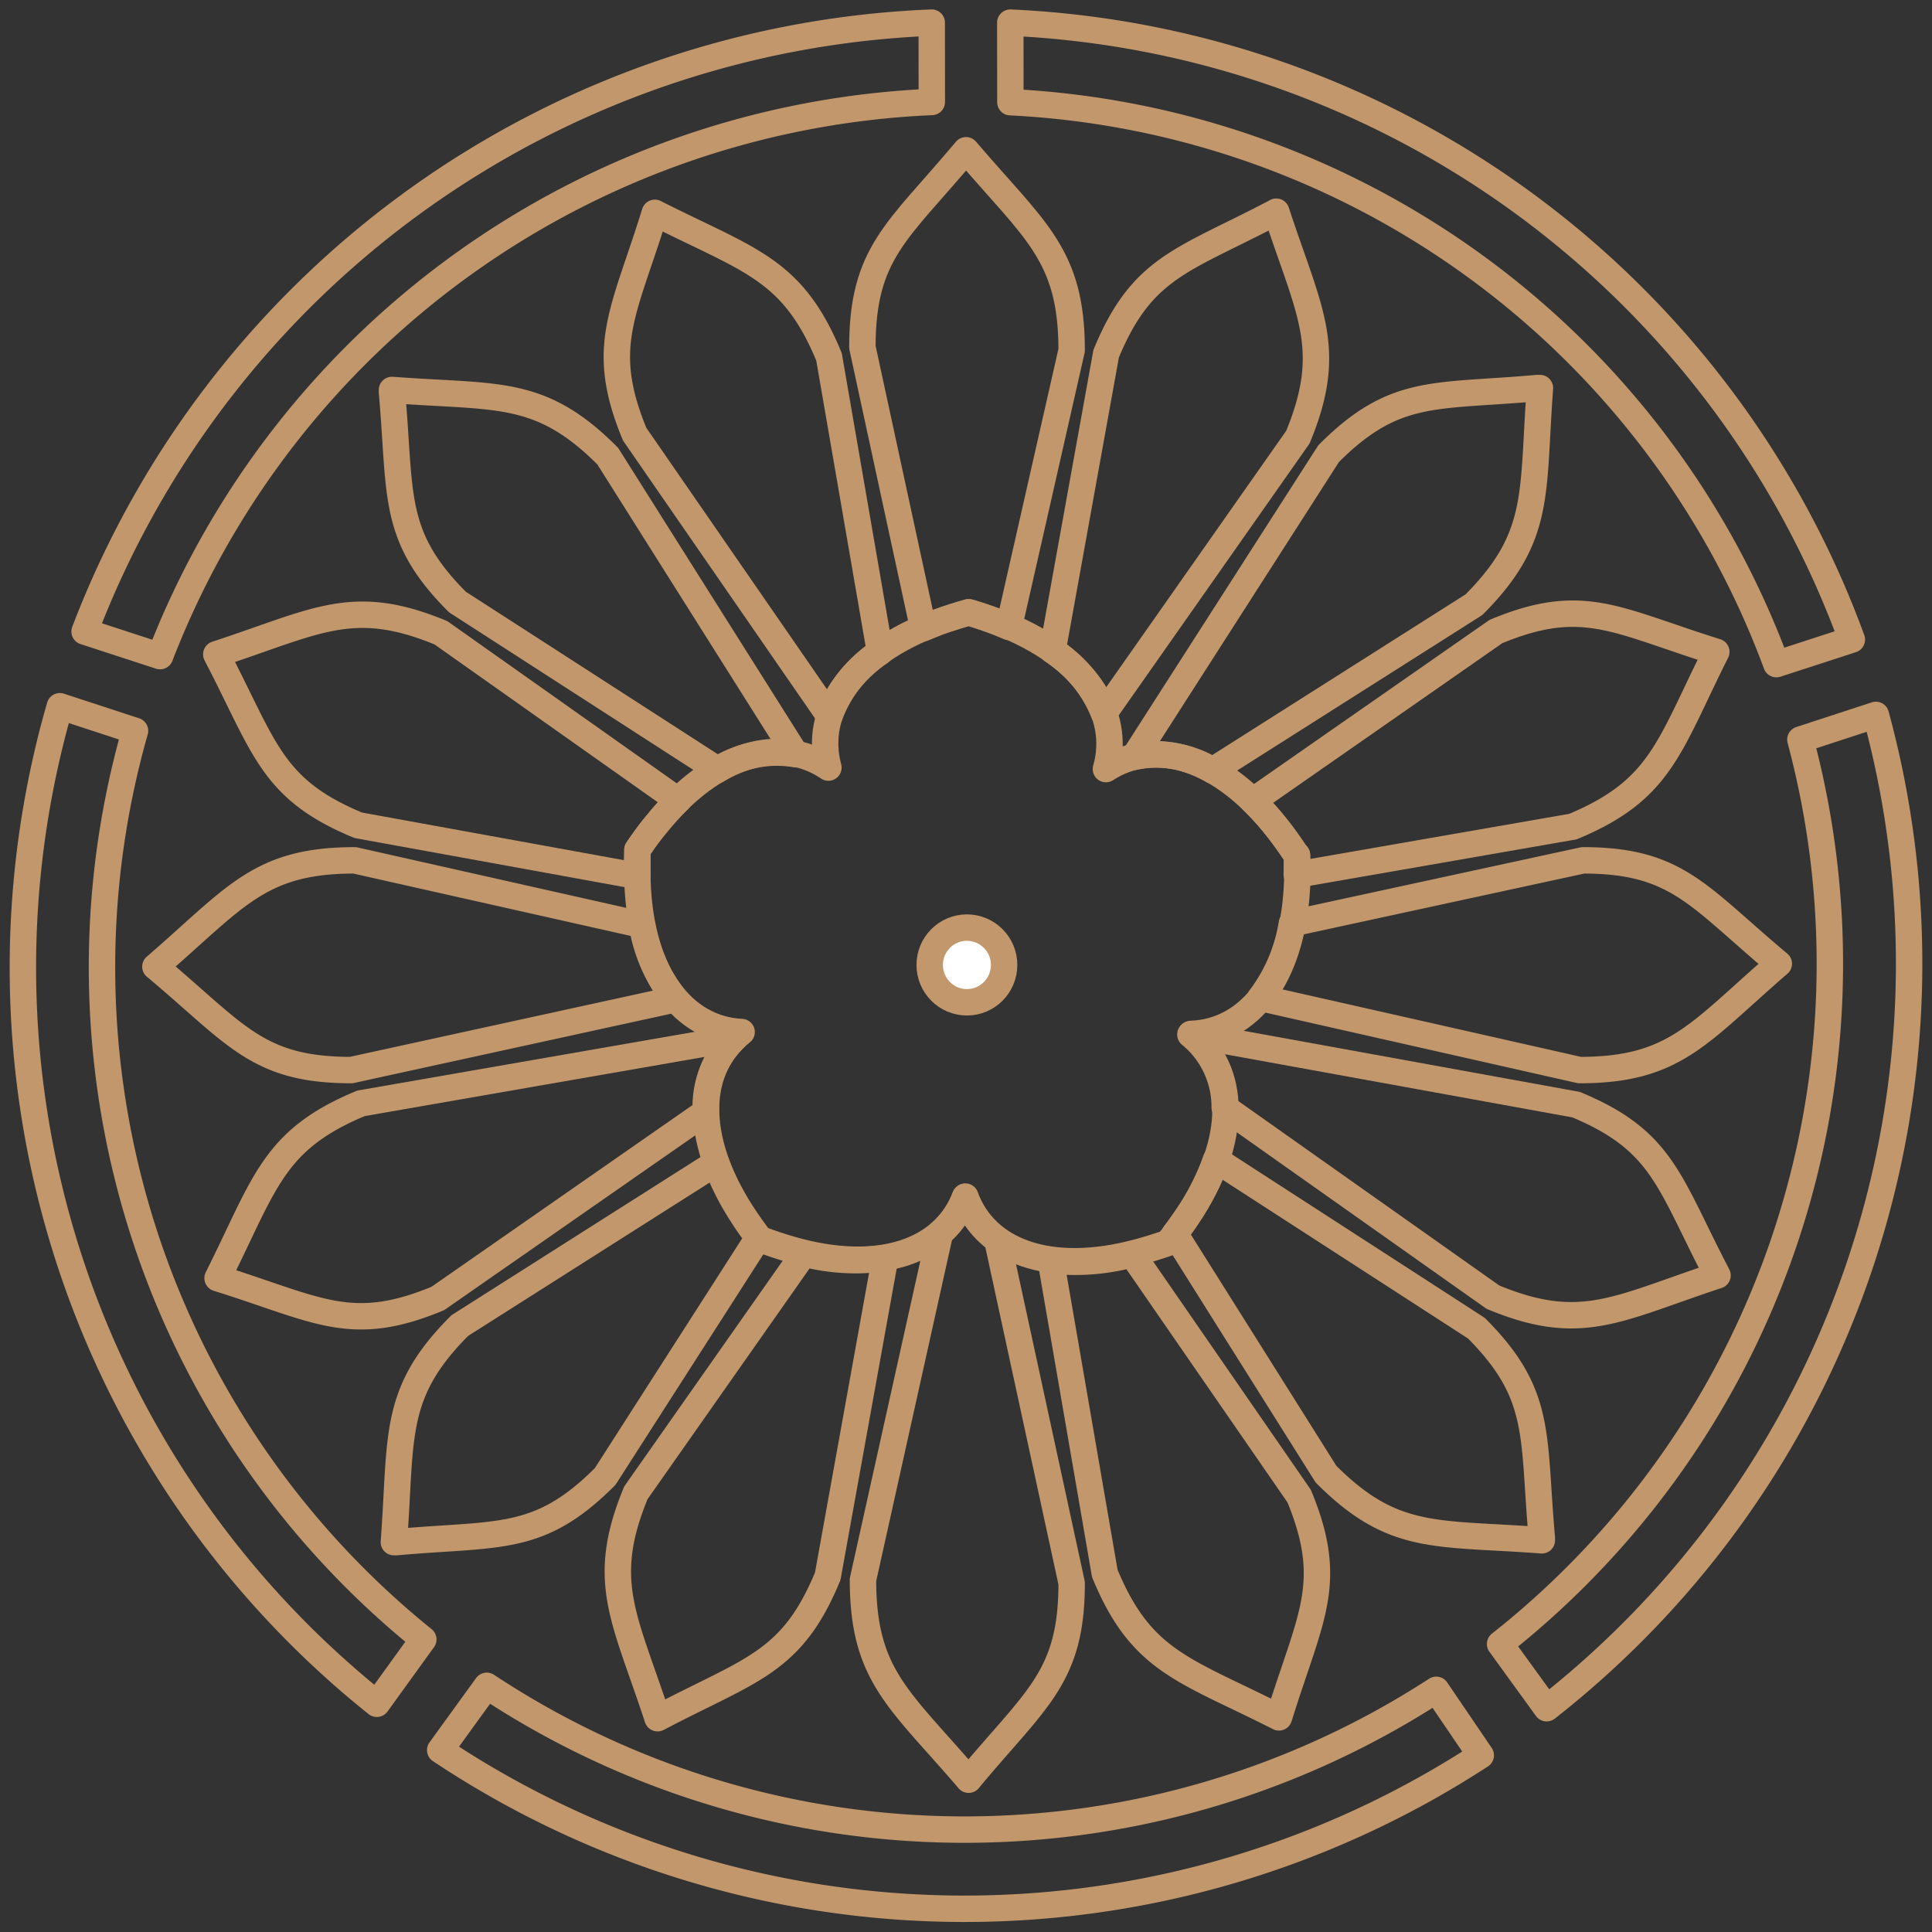 <svg xmlns="http://www.w3.org/2000/svg" viewBox="0 0 256 256"><rect x="0" y="0" width="256" height="256" fill="#333333" stroke="none"/><defs><style>.cls-1{fill:none;}.cls-1,.cls-2{stroke:#c2976b;stroke-linecap:round;stroke-linejoin:round;stroke-width:3.5px;}.cls-2{fill:#fff;}</style></defs><g id="_5._Chrysanthemum" data-name="5. Chrysanthemum"><path class="cls-1" d="M171.77,113.26c-.78-1.18-1.58-2.3-2.4-3.35-7.59-9.77-16.42-12.19-22.83-8,2.1-7.36-2.77-15.06-14.19-19.45-1.25-.48-2.56-.93-3.93-1.33l-.12,0c-1.36.38-2.67.8-3.92,1.26-11.6,4.22-16.63,11.9-14.61,19.32-6.33-4.29-15.13-2-22.82,7.53-.85,1-1.67,2.16-2.48,3.34v.12c-.06,1.42-.06,2.79,0,4.13.42,12.38,6.14,19.55,13.8,19.92-6,4.71-6.59,13.81.08,24.11.73,1.12,1.54,2.26,2.4,3.39l.12,0c1.32.5,2.62.93,3.9,1.3,11.87,3.43,20.43.18,23.14-7,2.61,7.2,11.06,10.55,22.88,7.37,1.29-.35,2.62-.76,4-1.24l.07-.1c.88-1.11,1.7-2.22,2.44-3.33,6.91-10.26,6.48-19.43.5-24.25,7.63-.26,13.42-7.29,14.06-19.55.07-1.35.08-2.73,0-4.16Z"/><ellipse class="cls-2" cx="128.12" cy="127.86" rx="4.93" ry="4.95"/><path class="cls-1" d="M133.88,13.54A114.22,114.22,0,0,1,235.38,88l10-3.25A124.68,124.68,0,0,0,133.87,3Z"/><path class="cls-1" d="M123.47,13.51A114.92,114.92,0,0,0,21.21,86.94l-10-3.26A125.48,125.48,0,0,1,123.46,3Z"/><path class="cls-1" d="M17.89,96.84a114.42,114.42,0,0,0,38.2,120.39l-6.16,8.53a124.9,124.9,0,0,1-42-132.18Z"/><path class="cls-1" d="M64.5,223.38a114.71,114.71,0,0,0,125.81.53l5.9,8.68a125.27,125.27,0,0,1-137.88-.69Z"/><path class="cls-1" d="M198.77,217.84A114.83,114.83,0,0,0,238.56,98l10-3.27a125.36,125.36,0,0,1-43.62,131.62Z"/><path class="cls-1" d="M122.33,83.24q1-.42,2-.81c1.25-.45,4-1.28,4-1.28,1.36.4,2.67.85,3.93,1.33.49.19.95.39,1.42.59L142,46.41c0-12.72-4.88-15.8-14-26.5h0l-.22.26C118.93,30.71,114.27,33.52,114.27,46Z"/><path class="cls-1" d="M146.28,94.53a17.67,17.67,0,0,0-6.81-8.33l7.1-39.33c4.74-11.49,10.11-12.3,22.25-18.66l.29-.16c4.39,13.41,7.72,18.13,2.87,29.87Z"/><path class="cls-1" d="M160.68,102.09a14.28,14.28,0,0,0-10.4-1.8l25.77-40.18c8.76-8.78,14-7.47,27.67-8.69l.33,0h0c-1.05,14.07.22,19.71-8.74,28.7Z"/><path class="cls-1" d="M171.83,115.9l36.59-6.37c11.7-4.87,12.68-10.57,19-23.16l-.32-.1c-13.07-4.11-17.44-7.35-28.88-2.59L166,106.13a36.31,36.31,0,0,1,3.39,3.78c.81,1,2.46,3.45,2.46,3.45C171.85,114.22,171.84,115.07,171.83,115.9Z"/><path class="cls-1" d="M167,132.23a22.13,22.13,0,0,0,4.18-9.87L209.75,114c12.39,0,15.19,4.67,25.69,13.48l.26.22c-10.66,9.2-13.73,14.09-26.4,14.09Z"/><path class="cls-1" d="M157.73,137.08a12.39,12.39,0,0,1,4.55,9.68l35.54,25.12c11.7,4.86,16.41,1.52,29.76-2.88l-.15-.3c-6.34-12.18-7.15-17.57-18.59-22.33l-51.11-9.29"/><path class="cls-1" d="M155.67,163.49c.54-.72,1.06-1.44,1.55-2.16a32.44,32.44,0,0,0,3.9-7.66L195.64,176c8.75,8.79,7.44,14.08,8.66,27.77l0,.33c-14-1.06-19.64.22-28.6-8.77Z"/><path class="cls-1" d="M139.23,167a28.42,28.42,0,0,0,10.78-.81l22.14,32.06c4.74,11.48,1.51,15.87-2.58,29l-.1.31c-12.55-6.36-18.23-7.33-23.08-19.08Z"/><path class="cls-1" d="M124.55,163.42a11.77,11.77,0,0,0,3.32-4.8,12,12,0,0,0,4.27,5.67L142,209.78c0,12.43-4.66,15.24-13.44,25.78l-.21.26c-9.17-10.7-14-13.78-14-26.5Z"/><path class="cls-1" d="M106.52,166.1,84.26,197.8c-4.85,11.75-1.52,16.47,2.87,29.87l.3-.15c12.13-6.36,17.51-7.18,22.25-18.66l7.61-42.17A27,27,0,0,1,106.52,166.1Z"/><path class="cls-1" d="M100.48,164c-.78-1-1.5-2-2.17-3.08a33.65,33.65,0,0,1-3.44-6.83L60.93,175.64c-9,9-7.68,14.63-8.74,28.7l.33,0c13.64-1.22,18.91.09,27.67-8.7Z"/><path class="cls-1" d="M93.53,147.33a12.66,12.66,0,0,1,3.8-9.75l-49.5,8.62c-11.71,4.86-12.68,10.56-19,23.16l.31.1c13.07,4.11,17.44,7.35,28.88,2.59Z"/><path class="cls-1" d="M89.47,132.41a21.05,21.05,0,0,1-4.4-9.85L47,114c-12.67,0-15.75,4.89-26.41,14.09l.26.21c10.5,8.82,13.31,13.49,25.69,13.49Z"/><path class="cls-1" d="M89.85,106.06a37.23,37.23,0,0,0-2.92,3.23c-.84,1-1.67,2.16-2.47,3.33v.13c0,1.14,0,2.24,0,3.33l-37-6.73C36,104.6,35.15,99.2,28.81,87l-.15-.3C42,82.33,46.72,79,58.43,83.85Z"/><path class="cls-1" d="M105.44,99.94A14.74,14.74,0,0,0,95.08,102L60.61,79.77C51.85,71,53.16,65.68,51.94,52l0-.33h0c14,1.06,19.63-.22,28.59,8.77Z"/><path class="cls-1" d="M116.61,86.41l-6.76-39.12C105,35.54,99.32,34.56,86.77,28.2l-.1.32c-4.09,13.11-7.32,17.5-2.58,29l25.82,37.37A17.12,17.12,0,0,1,116.61,86.41Z"/></g></svg>